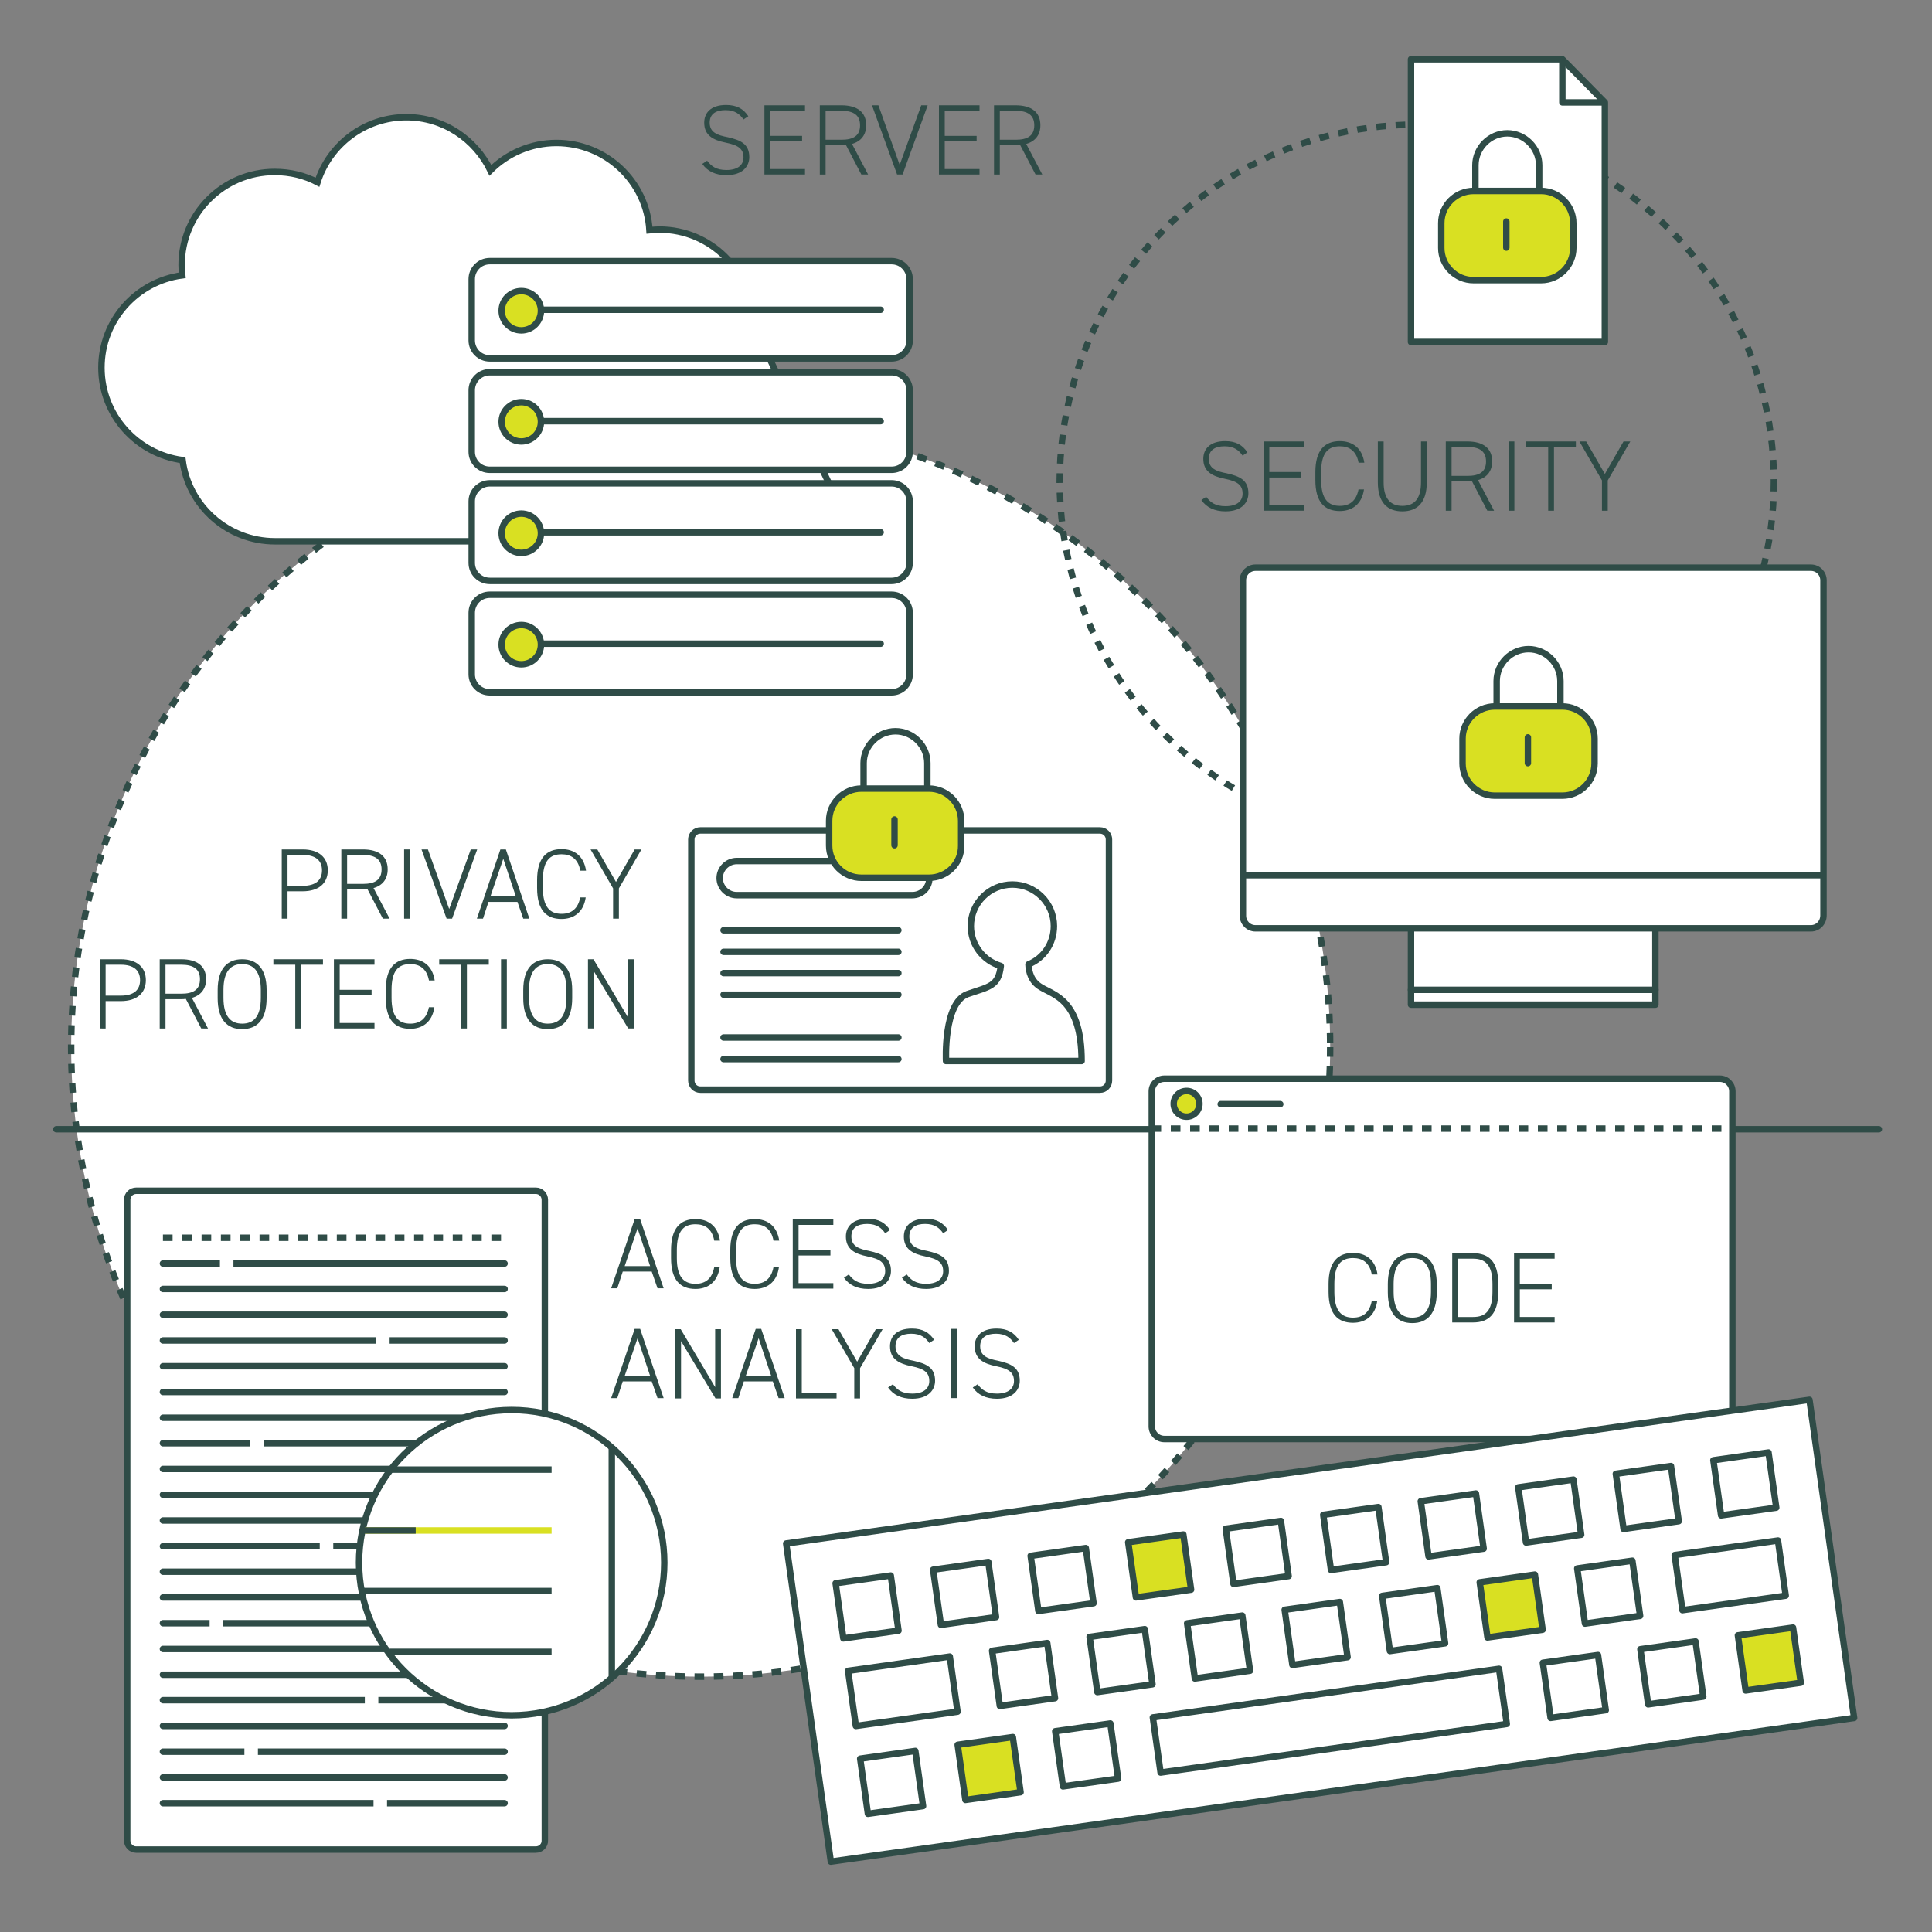 <svg xmlns="http://www.w3.org/2000/svg" xmlns:xlink="http://www.w3.org/1999/xlink" id="&#x30EC;&#x30A4;&#x30E4;&#x30FC;_1" x="0px" y="0px" viewBox="0 0 600 600" style="enable-background:new 0 0 600 600;" xml:space="preserve"><rect x="0" y="0" width="600" height="600" fill="#808080" stroke="none"/><style type="text/css">	.st0{fill:#FFFFFF;stroke:#2F4C47;stroke-width:2;stroke-miterlimit:10;stroke-dasharray:3,3;}	.st1{fill:none;stroke:#2F4C47;stroke-width:2;stroke-linecap:round;stroke-linejoin:round;stroke-miterlimit:10;}	.st2{fill:#FFFFFF;stroke:#2F4C47;stroke-width:2;stroke-miterlimit:10;}	.st3{fill:#2F4C47;}	.st4{fill:#D9E022;stroke:#2F4C47;stroke-width:2;stroke-miterlimit:10;}	.st5{fill:#FFFFFF;stroke:#2F4C47;stroke-width:2;stroke-linecap:round;stroke-miterlimit:10;}	.st6{fill:none;stroke:#2F4C47;stroke-width:2;stroke-miterlimit:10;stroke-dasharray:3,3;}	.st7{fill:#FFFFFF;stroke:#2F4C47;stroke-width:2;stroke-linejoin:round;stroke-miterlimit:10;}	.st8{fill:none;stroke:#2F4C47;stroke-width:2;stroke-linejoin:round;stroke-miterlimit:10;}	.st9{fill:#FFFFFF;stroke:#2F4C47;stroke-width:2;stroke-linecap:round;stroke-linejoin:round;stroke-miterlimit:10;}	.st10{fill:none;stroke:#2F4C47;stroke-width:2;stroke-miterlimit:10;}	.st11{fill:#D9E022;stroke:#2F4C47;stroke-width:2;stroke-linecap:round;stroke-miterlimit:10;}	.st12{fill:#D9E022;stroke:#2F4C47;stroke-width:2;stroke-linecap:round;stroke-linejoin:round;stroke-miterlimit:10;}	.st13{fill:none;stroke:#D9E022;stroke-width:2;stroke-miterlimit:10;}	.st14{fill:#FFFFFF;}</style><circle class="st0" cx="217.6" cy="325.2" r="195.5"></circle><line class="st1" x1="583.5" y1="350.7" x2="17.5" y2="350.7"></line><g>	<path class="st2" d="M534.2,446.9H361.6c-2.2,0-3.9-1.8-3.9-3.9V338.9c0-2.2,1.8-3.9,3.9-3.9h172.5c2.2,0,3.9,1.8,3.9,3.9V443  C538.1,445.2,536.3,446.9,534.2,446.9z"></path>	<g>		<path class="st3" d="M426,395.7c-0.7-3.6-2.9-5-5.8-5c-3.7,0-5.8,2.1-5.8,8v2.5c0,5.9,2.2,8,5.8,8c3.1,0,5.1-1.6,5.8-5.1h1.7   c-0.7,4.8-3.9,6.7-7.5,6.7c-4.7,0-7.6-2.7-7.6-9.6v-2.5c0-6.9,3-9.6,7.6-9.6c3.8,0,6.9,2,7.6,6.7H426z"></path>		<path class="st3" d="M438.6,410.9c-4.6,0-7.6-2.9-7.6-9.6v-2.5c0-6.7,3-9.6,7.6-9.6s7.6,2.9,7.6,9.6v2.5   C446.2,408,443.2,410.9,438.6,410.9z M432.8,401.2c0,5.8,2.3,8,5.8,8s5.8-2.1,5.8-8v-2.5c0-5.8-2.3-8-5.8-8s-5.8,2.2-5.8,8V401.2z   "></path>		<path class="st3" d="M451,410.7v-21.5h6.5c4.8,0,7.8,2.5,7.8,9.5v2.5c0,6.9-3,9.5-7.8,9.5H451z M463.5,401.2v-2.5   c0-5.9-2.3-7.8-6-7.8h-4.7V409h4.7C461.2,409,463.5,407.2,463.5,401.2z"></path>		<path class="st3" d="M482.8,389.2v1.7H472v7.8h9.9v1.7H472v8.6h10.8v1.7h-12.6v-21.5H482.8z"></path>	</g>	<circle class="st4" cx="368.5" cy="342.8" r="4"></circle>	<line class="st0" x1="357.6" y1="350.5" x2="537.9" y2="350.5"></line>	<line class="st5" x1="379.1" y1="342.9" x2="397.6" y2="342.9"></line></g><circle class="st6" cx="440" cy="149.6" r="110.9"></circle><polygon class="st7" points="498.4,106.2 438.2,106.2 438.2,18.4 485.2,18.4 498.4,31.8 "></polygon><polyline class="st8" points="485.2,18.4 485.2,31.8 497.6,31.8 "></polyline><g>	<polyline class="st9" points="514.1,288.3 514.1,312 438.2,312 438.2,288.3  "></polyline>	<line class="st1" x1="438.2" y1="307.4" x2="514.1" y2="307.4"></line></g><path class="st2" d="M562.4,288.3H389.9c-2.2,0-3.9-1.8-3.9-3.9V180.2c0-2.2,1.8-3.9,3.9-3.9h172.5c2.2,0,3.9,1.8,3.9,3.9v104.1 C566.3,286.5,564.6,288.3,562.4,288.3z"></path><line class="st10" x1="386.3" y1="271.8" x2="566.5" y2="271.8"></line><g>	<path class="st3" d="M230.9,37.1c-1.1-1.6-2.6-2.9-5.6-2.9s-4.9,1.2-4.9,3.9c0,3.1,2.5,3.9,5.6,4.5c4,0.9,6.7,2.1,6.7,6.2  c0,2.7-1.9,5.6-7.1,5.6c-3.4,0-5.9-1.2-7.5-3.5l1.5-1c1.3,1.7,2.8,2.9,6,2.9c3.8,0,5.3-1.8,5.3-3.9c0-2.6-1.5-3.8-5.5-4.6  c-4-0.8-6.7-2.3-6.7-6.2c0-3,2-5.5,6.8-5.5c3.3,0,5.4,1.2,6.9,3.5L230.9,37.1z"></path>	<path class="st3" d="M250,32.7v1.7h-10.8v7.8h9.9v1.7h-9.9v8.6H250v1.7h-12.6V32.7H250z"></path>	<path class="st3" d="M267.5,54.2l-4.8-9.2c-0.5,0.1-0.9,0.1-1.4,0.1h-4.9v9.1h-1.8V32.7h6.7c4.9,0,7.7,2.1,7.7,6.2  c0,3-1.6,5-4.4,5.8l5,9.5H267.5z M261.3,43.4c3.8,0,5.8-1.3,5.8-4.5s-2.1-4.5-5.8-4.5h-4.9v9H261.3z"></path>	<path class="st3" d="M272.8,32.7l6.6,18.5l6.7-18.5h2l-7.8,21.5h-1.7l-7.8-21.5H272.8z"></path>	<path class="st3" d="M304.2,32.7v1.7h-10.8v7.8h9.9v1.7h-9.9v8.6h10.8v1.7h-12.6V32.7H304.2z"></path>	<path class="st3" d="M321.6,54.2l-4.8-9.2c-0.5,0.1-0.9,0.1-1.4,0.1h-4.9v9.1h-1.8V32.7h6.7c4.9,0,7.7,2.1,7.7,6.2  c0,3-1.6,5-4.4,5.8l5,9.5H321.6z M315.4,43.4c3.8,0,5.8-1.3,5.8-4.5s-2.1-4.5-5.8-4.5h-4.9v9H315.4z"></path></g><g>	<path class="st3" d="M385.9,141.5c-1.1-1.6-2.6-2.9-5.6-2.9c-3,0-4.9,1.2-4.9,3.9c0,3.1,2.5,3.9,5.6,4.5c4,0.9,6.7,2.1,6.7,6.2  c0,2.7-1.9,5.6-7.1,5.6c-3.4,0-5.9-1.2-7.5-3.5l1.5-1c1.3,1.7,2.8,2.9,6,2.9c3.8,0,5.3-1.8,5.3-3.9c0-2.6-1.5-3.8-5.5-4.6  c-4-0.8-6.7-2.3-6.7-6.2c0-3,2-5.5,6.8-5.5c3.3,0,5.4,1.2,6.9,3.5L385.9,141.5z"></path>	<path class="st3" d="M405,137.1v1.7h-10.8v7.8h9.9v1.7h-9.9v8.6H405v1.7h-12.6v-21.5H405z"></path>	<path class="st3" d="M421.9,143.6c-0.7-3.6-2.9-5-5.8-5c-3.7,0-5.8,2.1-5.8,8v2.5c0,5.9,2.2,8,5.8,8c3.1,0,5.1-1.6,5.8-5.1h1.7  c-0.7,4.8-3.9,6.7-7.5,6.7c-4.7,0-7.6-2.7-7.6-9.6v-2.5c0-6.9,3-9.6,7.6-9.6c3.8,0,6.9,2,7.6,6.7H421.9z"></path>	<path class="st3" d="M427.9,149.8v-12.7h1.8v12.7c0,5,2.1,7.3,5.8,7.3c3.8,0,5.8-2.3,5.8-7.3v-12.7h1.8v12.7c0,6.3-3,9-7.6,9  S427.9,156.1,427.9,149.8z"></path>	<path class="st3" d="M461.9,158.6l-4.8-9.2c-0.5,0.1-0.9,0.1-1.4,0.1h-4.9v9.1h-1.8v-21.5h6.7c4.9,0,7.7,2.1,7.7,6.2  c0,3-1.6,5-4.4,5.8l5,9.5H461.9z M455.7,147.8c3.8,0,5.8-1.3,5.8-4.5s-2.1-4.5-5.8-4.5h-4.9v9H455.7z"></path>	<path class="st3" d="M470.3,158.6h-1.8v-21.5h1.8V158.6z"></path>	<path class="st3" d="M489.4,137.1v1.7h-6.8v19.8h-1.8v-19.8H474v-1.7H489.4z"></path>	<path class="st3" d="M492.6,137.1l5.8,10.1l5.8-10.1h2.1l-7,12.1v9.4h-1.8v-9.4l-7-12.1H492.6z"></path></g><path class="st2" d="M233.7,100.2c0-16-13-28.9-28.9-28.9c-1,0-2.1,0.1-3.1,0.2c-0.9-15.1-13.5-27.1-28.9-27.1 c-8,0-15.3,3.3-20.5,8.5c-4.7-9.7-14.6-16.5-26.1-16.5c-12.9,0-23.9,8.5-27.6,20.2c-4-2.1-8.5-3.2-13.3-3.2c-16,0-28.9,13-28.9,28.9 c0,1.1,0.1,2.2,0.2,3.2c-14.2,1.9-25.1,14-25.1,28.7c0,14.7,11,26.8,25.2,28.7c1.8,14.2,14,25.2,28.7,25.2h180.6L233.7,100.2z"></path><g>	<path class="st2" d="M276.9,111.3H152.1c-3.1,0-5.6-2.5-5.6-5.6V86.7c0-3.1,2.5-5.6,5.6-5.6h124.8c3.1,0,5.6,2.5,5.6,5.6v19.1  C282.5,108.8,280,111.3,276.9,111.3z"></path>	<line class="st5" x1="273.5" y1="96.2" x2="168.3" y2="96.2"></line>	<circle class="st4" cx="161.9" cy="96.5" r="6.1"></circle></g><g>	<path class="st2" d="M276.9,145.9H152.1c-3.1,0-5.6-2.5-5.6-5.6v-19.1c0-3.1,2.5-5.6,5.6-5.6h124.8c3.1,0,5.6,2.5,5.6,5.6v19.1  C282.5,143.4,280,145.9,276.9,145.9z"></path>	<line class="st5" x1="273.5" y1="130.8" x2="168.3" y2="130.8"></line>	<circle class="st4" cx="161.9" cy="131" r="6.1"></circle></g><g>	<path class="st2" d="M276.9,180.4H152.1c-3.1,0-5.6-2.5-5.6-5.6v-19.1c0-3.1,2.5-5.6,5.6-5.6h124.8c3.1,0,5.6,2.5,5.6,5.6v19.1  C282.5,177.9,280,180.4,276.9,180.4z"></path>	<line class="st5" x1="273.5" y1="165.3" x2="168.3" y2="165.3"></line>	<circle class="st4" cx="161.9" cy="165.6" r="6.1"></circle></g><g>	<path class="st2" d="M276.9,215H152.1c-3.1,0-5.6-2.5-5.6-5.6v-19.1c0-3.1,2.5-5.6,5.6-5.6h124.8c3.1,0,5.6,2.5,5.6,5.6v19.1  C282.5,212.5,280,215,276.9,215z"></path>	<line class="st5" x1="273.5" y1="199.9" x2="168.3" y2="199.9"></line>	<circle class="st4" cx="161.9" cy="200.2" r="6.1"></circle></g><g>	<path class="st5" d="M464.8,219.6v-8.1c0-5.4,4.5-9.9,9.9-9.9l0,0c5.4,0,9.9,4.5,9.9,9.9v8.1"></path>	<path class="st11" d="M485.2,247.1h-21c-5.5,0-10-4.5-10-10v-7.7c0-5.5,4.5-10,10-10h21c5.5,0,10,4.5,10,10v7.7  C495.2,242.6,490.7,247.1,485.2,247.1z"></path>	<line class="st5" x1="474.5" y1="229" x2="474.5" y2="237"></line></g><path class="st5" d="M458.2,59.4v-8.1c0-5.4,4.5-9.9,9.9-9.9h0c5.4,0,9.9,4.5,9.9,9.9v8.1"></path><path class="st11" d="M478.6,87h-21c-5.5,0-10-4.5-10-10v-7.7c0-5.5,4.5-10,10-10h21c5.5,0,10,4.5,10,10V77 C488.6,82.5,484.1,87,478.6,87z"></path><line class="st5" x1="467.8" y1="68.8" x2="467.8" y2="76.9"></line><g>	<path class="st2" d="M341.6,338.4H217.5c-1.6,0-2.8-1.3-2.8-2.8v-74.9c0-1.6,1.3-2.8,2.8-2.8h124.1c1.6,0,2.8,1.3,2.8,2.8v74.9  C344.4,337.1,343.2,338.4,341.6,338.4z"></path></g><path class="st7" d="M323.3,306.6c-3.1-1.8-3.8-4.8-3.9-7.1c4.7-1.9,7.9-6.5,7.9-11.9c0-7.1-5.8-12.9-12.9-12.9 c-7.1,0-12.9,5.8-12.9,12.9c0,5.9,3.9,10.8,9.3,12.4c-0.7,6.3-3.6,6.4-10.3,8.7c-7.6,2.7-6.7,20.8-6.7,20.8h42.1 C335.9,310.6,327.4,309.1,323.3,306.6z"></path><path class="st2" d="M283.3,278h-54.5c-2.9,0-5.3-2.4-5.3-5.3l0,0c0-2.9,2.4-5.3,5.3-5.3h54.5c2.9,0,5.3,2.4,5.3,5.3l0,0 C288.7,275.6,286.3,278,283.3,278z"></path><line class="st5" x1="224.7" y1="288.9" x2="279" y2="288.9"></line><line class="st5" x1="224.7" y1="295.6" x2="279" y2="295.6"></line><line class="st5" x1="224.7" y1="302.2" x2="279" y2="302.2"></line><line class="st5" x1="224.7" y1="308.9" x2="279" y2="308.9"></line><path class="st5" d="M279,315.5"></path><path class="st5" d="M35.1,309.6"></path><line class="st5" x1="224.7" y1="322.2" x2="279" y2="322.2"></line><line class="st5" x1="224.7" y1="328.9" x2="279" y2="328.9"></line><g>	<path class="st5" d="M268.2,245.1V237c0-5.4,4.5-9.9,9.9-9.9h0c5.4,0,9.9,4.5,9.9,9.9v8.1"></path>	<path class="st11" d="M288.5,272.6h-21c-5.5,0-10-4.5-10-10v-7.7c0-5.5,4.5-10,10-10h21c5.5,0,10,4.5,10,10v7.7  C298.6,268.1,294.1,272.6,288.5,272.6z"></path>	<line class="st5" x1="277.8" y1="254.5" x2="277.8" y2="262.5"></line></g><g>			<rect x="249.4" y="456.9" transform="matrix(0.99 -0.139 0.139 0.99 -66.262 61.68)" class="st9" width="321" height="99.8"></rect>			<rect x="260.5" y="490.7" transform="matrix(0.99 -0.139 0.139 0.99 -66.594 42.111)" class="st9" width="17.3" height="17.3"></rect>			<rect x="290.8" y="486.5" transform="matrix(0.99 -0.139 0.139 0.99 -65.715 46.268)" class="st9" width="17.3" height="17.3"></rect>			<rect x="321.1" y="482.2" transform="matrix(0.99 -0.139 0.139 0.99 -64.835 50.426)" class="st9" width="17.3" height="17.3"></rect>			<rect x="351.4" y="478" transform="matrix(0.99 -0.139 0.139 0.99 -63.956 54.583)" class="st12" width="17.3" height="17.3"></rect>			<rect x="381.7" y="473.8" transform="matrix(0.99 -0.139 0.139 0.99 -63.076 58.74)" class="st9" width="17.3" height="17.3"></rect>			<rect x="412" y="469.5" transform="matrix(0.99 -0.139 0.139 0.99 -62.196 62.897)" class="st9" width="17.3" height="17.3"></rect>			<rect x="442.3" y="465.3" transform="matrix(0.99 -0.139 0.139 0.99 -61.317 67.055)" class="st9" width="17.3" height="17.3"></rect>			<rect x="472.6" y="461" transform="matrix(0.99 -0.139 0.139 0.99 -60.437 71.212)" class="st9" width="17.3" height="17.3"></rect>			<rect x="502.9" y="456.8" transform="matrix(0.99 -0.139 0.139 0.99 -59.558 75.369)" class="st9" width="17.3" height="17.3"></rect>			<rect x="533.2" y="452.6" transform="matrix(0.99 -0.139 0.139 0.99 -58.678 79.526)" class="st9" width="17.3" height="17.3"></rect>			<rect x="264.3" y="516.9" transform="matrix(0.99 -0.139 0.139 0.99 -70.12 43.896)" class="st9" width="31.9" height="17.3"></rect>			<rect x="309.1" y="511.7" transform="matrix(0.99 -0.139 0.139 0.99 -69.03 49.047)" class="st9" width="17.3" height="17.3"></rect>			<rect x="339.4" y="507.4" transform="matrix(0.99 -0.139 0.139 0.99 -68.15 53.204)" class="st9" width="17.3" height="17.3"></rect>			<rect x="369.7" y="503.2" transform="matrix(0.99 -0.139 0.139 0.99 -67.27 57.361)" class="st9" width="17.3" height="17.3"></rect>			<rect x="400" y="499" transform="matrix(0.99 -0.139 0.139 0.99 -66.391 61.519)" class="st9" width="17.3" height="17.3"></rect>			<rect x="430.3" y="494.7" transform="matrix(0.99 -0.139 0.139 0.99 -65.511 65.676)" class="st9" width="17.3" height="17.3"></rect>			<rect x="460.6" y="490.5" transform="matrix(0.99 -0.139 0.139 0.99 -64.632 69.833)" class="st12" width="17.3" height="17.3"></rect>			<rect x="490.9" y="486.2" transform="matrix(0.99 -0.139 0.139 0.99 -63.752 73.99)" class="st9" width="17.3" height="17.3"></rect>			<rect x="521.1" y="481" transform="matrix(0.99 -0.139 0.139 0.99 -62.656 79.172)" class="st9" width="32.4" height="17.3"></rect>			<rect x="268.1" y="545.2" transform="matrix(0.99 -0.139 0.139 0.99 -74.066 43.692)" class="st9" width="17.3" height="17.3"></rect>			<rect x="298.4" y="540.9" transform="matrix(0.99 -0.139 0.139 0.99 -73.186 47.849)" class="st12" width="17.3" height="17.3"></rect>			<rect x="328.7" y="536.7" transform="matrix(0.99 -0.139 0.139 0.99 -72.306 52.006)" class="st9" width="17.3" height="17.3"></rect>			<rect x="358.6" y="526.1" transform="matrix(0.99 -0.139 0.139 0.99 -70.114 62.369)" class="st9" width="108.6" height="17.3"></rect>			<rect x="480.2" y="515.5" transform="matrix(0.99 -0.139 0.139 0.99 -67.908 72.793)" class="st9" width="17.3" height="17.3"></rect>			<rect x="510.5" y="511.3" transform="matrix(0.99 -0.139 0.139 0.99 -67.029 76.95)" class="st9" width="17.3" height="17.3"></rect>			<rect x="540.8" y="507" transform="matrix(0.99 -0.139 0.139 0.99 -66.149 81.107)" class="st12" width="17.3" height="17.3"></rect></g><g>	<path class="st3" d="M89.3,276.8v8.5h-1.8v-21.5H94c4.9,0,7.8,2.4,7.8,6.5c0,4-2.8,6.5-7.8,6.5H89.3z M94,275.1c4.1,0,6-1.8,6-4.8  c0-3-1.9-4.8-6-4.8h-4.7v9.6H94z"></path>	<path class="st3" d="M118.9,285.3l-4.8-9.2c-0.5,0.1-0.9,0.1-1.4,0.1h-4.9v9.1H106v-21.5h6.7c4.9,0,7.7,2.1,7.7,6.2  c0,3-1.6,5-4.4,5.8l5,9.5H118.9z M112.7,274.5c3.8,0,5.8-1.3,5.8-4.5s-2.1-4.5-5.8-4.5h-4.9v9H112.7z"></path>	<path class="st3" d="M127.3,285.3h-1.8v-21.5h1.8V285.3z"></path>	<path class="st3" d="M132.9,263.8l6.6,18.5l6.7-18.5h2l-7.8,21.5h-1.7l-7.8-21.5H132.9z"></path>	<path class="st3" d="M148.1,285.3l7.3-21.5h1.7l7.3,21.5h-1.9l-1.8-5.2h-9l-1.7,5.2H148.1z M152.3,278.4h7.9l-3.9-11.7L152.3,278.4  z"></path>	<path class="st3" d="M180.2,270.3c-0.7-3.6-2.9-5-5.8-5c-3.7,0-5.8,2.1-5.8,8v2.5c0,5.9,2.2,8,5.8,8c3.1,0,5.1-1.6,5.8-5.1h1.7  c-0.7,4.8-3.9,6.7-7.5,6.7c-4.7,0-7.6-2.7-7.6-9.6v-2.5c0-6.9,3-9.6,7.6-9.6c3.8,0,6.9,2,7.6,6.7H180.2z"></path>	<path class="st3" d="M185.5,263.8l5.8,10.1l5.8-10.1h2.1l-7,12.1v9.4h-1.8v-9.4l-7-12.1H185.5z"></path>	<path class="st3" d="M32.8,310.9v8.5H31v-21.5h6.5c4.9,0,7.8,2.4,7.8,6.5c0,4-2.8,6.5-7.8,6.5H32.8z M37.5,309.2c4.1,0,6-1.8,6-4.8  c0-3-1.9-4.8-6-4.8h-4.7v9.6H37.5z"></path>	<path class="st3" d="M62.5,319.4l-4.8-9.2c-0.5,0.1-0.9,0.1-1.4,0.1h-4.9v9.1h-1.8v-21.5h6.7c4.9,0,7.7,2.1,7.7,6.2  c0,3-1.6,5-4.4,5.8l5,9.5H62.5z M56.3,308.6c3.8,0,5.8-1.3,5.8-4.5s-2.1-4.5-5.8-4.5h-4.9v9H56.3z"></path>	<path class="st3" d="M75.2,319.6c-4.6,0-7.6-2.9-7.6-9.6v-2.5c0-6.7,3-9.6,7.6-9.6s7.6,2.9,7.6,9.6v2.5  C82.8,316.7,79.8,319.6,75.2,319.6z M69.4,309.9c0,5.8,2.3,8,5.8,8s5.8-2.1,5.8-8v-2.5c0-5.8-2.3-8-5.8-8s-5.8,2.2-5.8,8V309.9z"></path>	<path class="st3" d="M100.3,297.9v1.7h-6.8v19.8h-1.8v-19.8h-6.8v-1.7H100.3z"></path>	<path class="st3" d="M116.3,297.9v1.7h-10.8v7.8h9.9v1.7h-9.9v8.6h10.8v1.7h-12.6v-21.5H116.3z"></path>	<path class="st3" d="M133.2,304.4c-0.7-3.6-2.9-5-5.8-5c-3.7,0-5.8,2.1-5.8,8v2.5c0,5.9,2.2,8,5.8,8c3.1,0,5.1-1.6,5.8-5.1h1.7  c-0.7,4.8-3.9,6.7-7.5,6.7c-4.7,0-7.6-2.7-7.6-9.6v-2.5c0-6.9,3-9.6,7.6-9.6c3.8,0,6.9,2,7.6,6.7H133.2z"></path>	<path class="st3" d="M151.8,297.9v1.7H145v19.8h-1.8v-19.8h-6.8v-1.7H151.8z"></path>	<path class="st3" d="M157.4,319.4h-1.8v-21.5h1.8V319.4z"></path>	<path class="st3" d="M170.1,319.6c-4.6,0-7.6-2.9-7.6-9.6v-2.5c0-6.7,3-9.6,7.6-9.6s7.6,2.9,7.6,9.6v2.5  C177.7,316.7,174.7,319.6,170.1,319.6z M164.3,309.9c0,5.8,2.3,8,5.8,8s5.8-2.1,5.8-8v-2.5c0-5.8-2.3-8-5.8-8s-5.8,2.2-5.8,8V309.9  z"></path>	<path class="st3" d="M196.8,297.9v21.5h-1.7l-10.7-17.8v17.8h-1.8v-21.5h1.7l10.7,18v-18H196.8z"></path></g><g>	<path class="st3" d="M189.8,400.1l7.3-21.5h1.7l7.3,21.5h-1.9l-1.8-5.2h-9l-1.7,5.2H189.8z M194,393.2h7.9l-3.9-11.7L194,393.2z"></path>	<path class="st3" d="M221.8,385.2c-0.7-3.6-2.9-5-5.8-5c-3.7,0-5.8,2.1-5.8,8v2.5c0,5.9,2.2,8,5.8,8c3.1,0,5.1-1.6,5.8-5.1h1.7  c-0.7,4.8-3.9,6.7-7.5,6.7c-4.7,0-7.6-2.7-7.6-9.6v-2.5c0-6.9,3-9.6,7.6-9.6c3.8,0,6.9,2,7.6,6.7H221.8z"></path>	<path class="st3" d="M240.2,385.2c-0.7-3.6-2.9-5-5.8-5c-3.7,0-5.8,2.1-5.8,8v2.5c0,5.9,2.2,8,5.8,8c3.1,0,5.1-1.6,5.8-5.1h1.7  c-0.7,4.8-3.9,6.7-7.5,6.7c-4.7,0-7.6-2.7-7.6-9.6v-2.5c0-6.9,3-9.6,7.6-9.6c3.8,0,6.9,2,7.6,6.7H240.2z"></path>	<path class="st3" d="M258.8,378.7v1.7H248v7.8h9.9v1.7H248v8.6h10.8v1.7h-12.6v-21.5H258.8z"></path>	<path class="st3" d="M274.9,383c-1.1-1.6-2.6-2.9-5.6-2.9s-4.9,1.2-4.9,3.9c0,3.1,2.5,3.9,5.6,4.5c4,0.9,6.7,2.1,6.7,6.2  c0,2.7-1.9,5.6-7.1,5.6c-3.4,0-5.9-1.2-7.5-3.5l1.5-1c1.3,1.7,2.8,2.9,6,2.9c3.8,0,5.3-1.8,5.3-3.9c0-2.6-1.5-3.8-5.5-4.6  c-4-0.8-6.7-2.3-6.7-6.2c0-3,2-5.5,6.8-5.5c3.3,0,5.4,1.2,6.9,3.5L274.9,383z"></path>	<path class="st3" d="M292.9,383c-1.1-1.6-2.6-2.9-5.6-2.9s-4.9,1.2-4.9,3.9c0,3.1,2.5,3.9,5.6,4.5c4,0.9,6.7,2.1,6.7,6.2  c0,2.7-1.9,5.6-7.1,5.6c-3.4,0-5.9-1.2-7.5-3.5l1.5-1c1.3,1.7,2.8,2.9,6,2.9c3.8,0,5.3-1.8,5.3-3.9c0-2.6-1.5-3.8-5.5-4.6  c-4-0.8-6.7-2.3-6.7-6.2c0-3,2-5.5,6.8-5.5c3.3,0,5.4,1.2,6.9,3.5L292.9,383z"></path>	<path class="st3" d="M189.8,434.2l7.3-21.5h1.7l7.3,21.5h-1.9l-1.8-5.2h-9l-1.7,5.2H189.8z M194,427.3h7.9l-3.9-11.7L194,427.3z"></path>	<path class="st3" d="M223.9,412.8v21.5h-1.7l-10.7-17.8v17.8h-1.8v-21.5h1.7l10.7,18v-18H223.9z"></path>	<path class="st3" d="M227.4,434.2l7.3-21.5h1.7l7.3,21.5h-1.9l-1.8-5.2h-9l-1.7,5.2H227.4z M231.6,427.3h7.9l-3.9-11.7L231.6,427.3  z"></path>	<path class="st3" d="M249,432.6h10.8v1.7h-12.6v-21.5h1.8V432.6z"></path>	<path class="st3" d="M260.4,412.8l5.8,10.1l5.8-10.1h2.1l-7,12.1v9.4h-1.8v-9.4l-7-12.1H260.4z"></path>	<path class="st3" d="M288.6,417.1c-1.1-1.6-2.6-2.9-5.6-2.9s-4.9,1.2-4.9,3.9c0,3.1,2.5,3.9,5.6,4.5c4,0.9,6.7,2.1,6.7,6.2  c0,2.7-1.9,5.6-7.1,5.6c-3.4,0-5.9-1.2-7.5-3.5l1.5-1c1.3,1.7,2.8,2.9,6,2.9c3.8,0,5.3-1.8,5.3-3.9c0-2.6-1.5-3.8-5.5-4.6  c-4-0.8-6.7-2.3-6.7-6.2c0-3,2-5.5,6.8-5.5c3.3,0,5.4,1.2,6.9,3.5L288.6,417.1z"></path>	<path class="st3" d="M297.2,434.2h-1.8v-21.5h1.8V434.2z"></path>	<path class="st3" d="M314.9,417.1c-1.1-1.6-2.6-2.9-5.6-2.9s-4.9,1.2-4.9,3.9c0,3.1,2.5,3.9,5.6,4.5c4,0.9,6.7,2.1,6.7,6.2  c0,2.7-1.9,5.6-7.1,5.6c-3.4,0-5.9-1.2-7.5-3.5l1.5-1c1.3,1.7,2.8,2.9,6,2.9c3.8,0,5.3-1.8,5.3-3.9c0-2.6-1.5-3.8-5.5-4.6  c-4-0.8-6.7-2.3-6.7-6.2c0-3,2-5.5,6.8-5.5c3.3,0,5.4,1.2,6.9,3.5L314.9,417.1z"></path></g><g>	<path class="st2" d="M166.4,574.4H42.3c-1.6,0-2.8-1.3-2.8-2.8V372.6c0-1.6,1.3-2.8,2.8-2.8h124.1c1.6,0,2.8,1.3,2.8,2.8v198.9  C169.3,573.1,168,574.4,166.4,574.4z"></path></g><line class="st0" x1="50.6" y1="384.4" x2="156.7" y2="384.4"></line><line class="st5" x1="50.6" y1="392.4" x2="156.7" y2="392.4"></line><line class="st5" x1="50.6" y1="400.3" x2="156.7" y2="400.3"></line><line class="st5" x1="50.6" y1="408.3" x2="156.7" y2="408.3"></line><line class="st5" x1="50.6" y1="416.3" x2="156.7" y2="416.3"></line><line class="st5" x1="50.6" y1="424.3" x2="156.7" y2="424.3"></line><line class="st5" x1="50.6" y1="432.3" x2="156.7" y2="432.3"></line><line class="st5" x1="50.6" y1="440.3" x2="156.7" y2="440.3"></line><line class="st5" x1="50.6" y1="448.2" x2="156.7" y2="448.2"></line><line class="st5" x1="50.6" y1="456.2" x2="156.7" y2="456.2"></line><line class="st5" x1="50.6" y1="464.2" x2="156.7" y2="464.2"></line><line class="st5" x1="50.6" y1="472.2" x2="156.7" y2="472.2"></line><line class="st5" x1="50.6" y1="480.2" x2="156.7" y2="480.2"></line><line class="st5" x1="50.6" y1="488.1" x2="156.7" y2="488.1"></line><line class="st5" x1="50.6" y1="496.1" x2="156.7" y2="496.1"></line><line class="st5" x1="50.6" y1="504.1" x2="156.7" y2="504.1"></line><line class="st5" x1="50.6" y1="512.1" x2="156.7" y2="512.1"></line><line class="st5" x1="50.6" y1="520.1" x2="156.7" y2="520.1"></line><line class="st5" x1="50.6" y1="528" x2="156.7" y2="528"></line><line class="st5" x1="50.6" y1="536" x2="156.7" y2="536"></line><line class="st5" x1="50.6" y1="544" x2="156.7" y2="544"></line><line class="st5" x1="50.6" y1="552" x2="156.7" y2="552"></line><line class="st5" x1="50.6" y1="560" x2="156.7" y2="560"></line><circle class="st2" cx="158.9" cy="485.3" r="47.4"></circle><line class="st10" x1="190" y1="449.1" x2="190" y2="521.2"></line><line class="st10" x1="171.3" y1="456.4" x2="121.7" y2="456.4"></line><line class="st13" x1="171.3" y1="475.3" x2="113.3" y2="475.3"></line><line class="st10" x1="129.1" y1="475.3" x2="112.6" y2="475.3"></line><line class="st10" x1="171.3" y1="494.1" x2="112.8" y2="494.1"></line><line class="st10" x1="171.3" y1="513" x2="121" y2="513"></line><path class="st14" d="M70.4,396.6L70.4,396.6c-1.2,0-2.1-0.9-2.1-2.1v-3.8c0-1.2,0.9-2.1,2.1-2.1h0c1.2,0,2.1,0.9,2.1,2.1v3.8 C72.5,395.6,71.5,396.6,70.4,396.6z"></path><path class="st14" d="M118.9,420.2L118.9,420.2c-1.2,0-2.1-0.9-2.1-2.1v-3.8c0-1.2,0.9-2.1,2.1-2.1l0,0c1.2,0,2.1,0.9,2.1,2.1v3.8 C121,419.2,120.1,420.2,118.9,420.2z"></path><path class="st14" d="M79.8,451.8L79.8,451.8c-1.2,0-2.1-0.9-2.1-2.1v-3.8c0-1.2,0.9-2.1,2.1-2.1l0,0c1.2,0,2.1,0.9,2.1,2.1v3.8 C81.9,450.8,81,451.8,79.8,451.8z"></path><path class="st14" d="M101.4,483.4L101.4,483.4c-1.2,0-2.1-0.9-2.1-2.1v-3.8c0-1.2,0.9-2.1,2.1-2.1l0,0c1.2,0,2.1,0.9,2.1,2.1v3.8 C103.6,482.4,102.6,483.4,101.4,483.4z"></path><path class="st14" d="M67.2,507.5L67.2,507.5c-1.2,0-2.1-0.9-2.1-2.1v-3.8c0-1.2,0.9-2.1,2.1-2.1l0,0c1.2,0,2.1,0.9,2.1,2.1v3.8 C69.3,506.5,68.4,507.5,67.2,507.5z"></path><path class="st14" d="M115.4,531.9L115.4,531.9c-1.2,0-2.1-0.9-2.1-2.1V526c0-1.2,0.9-2.1,2.1-2.1h0c1.2,0,2.1,0.9,2.1,2.1v3.8 C117.5,531,116.6,531.9,115.4,531.9z"></path><path class="st14" d="M78,548.2L78,548.2c-1.2,0-2.1-0.9-2.1-2.1v-3.8c0-1.2,0.9-2.1,2.1-2.1h0c1.2,0,2.1,0.9,2.1,2.1v3.8 C80.1,547.3,79.2,548.2,78,548.2z"></path><path class="st14" d="M118.1,564.2L118.1,564.2c-1.2,0-2.1-0.9-2.1-2.1v-3.8c0-1.2,0.9-2.1,2.1-2.1l0,0c1.2,0,2.1,0.9,2.1,2.1v3.8 C120.2,563.2,119.2,564.2,118.1,564.2z"></path></svg>